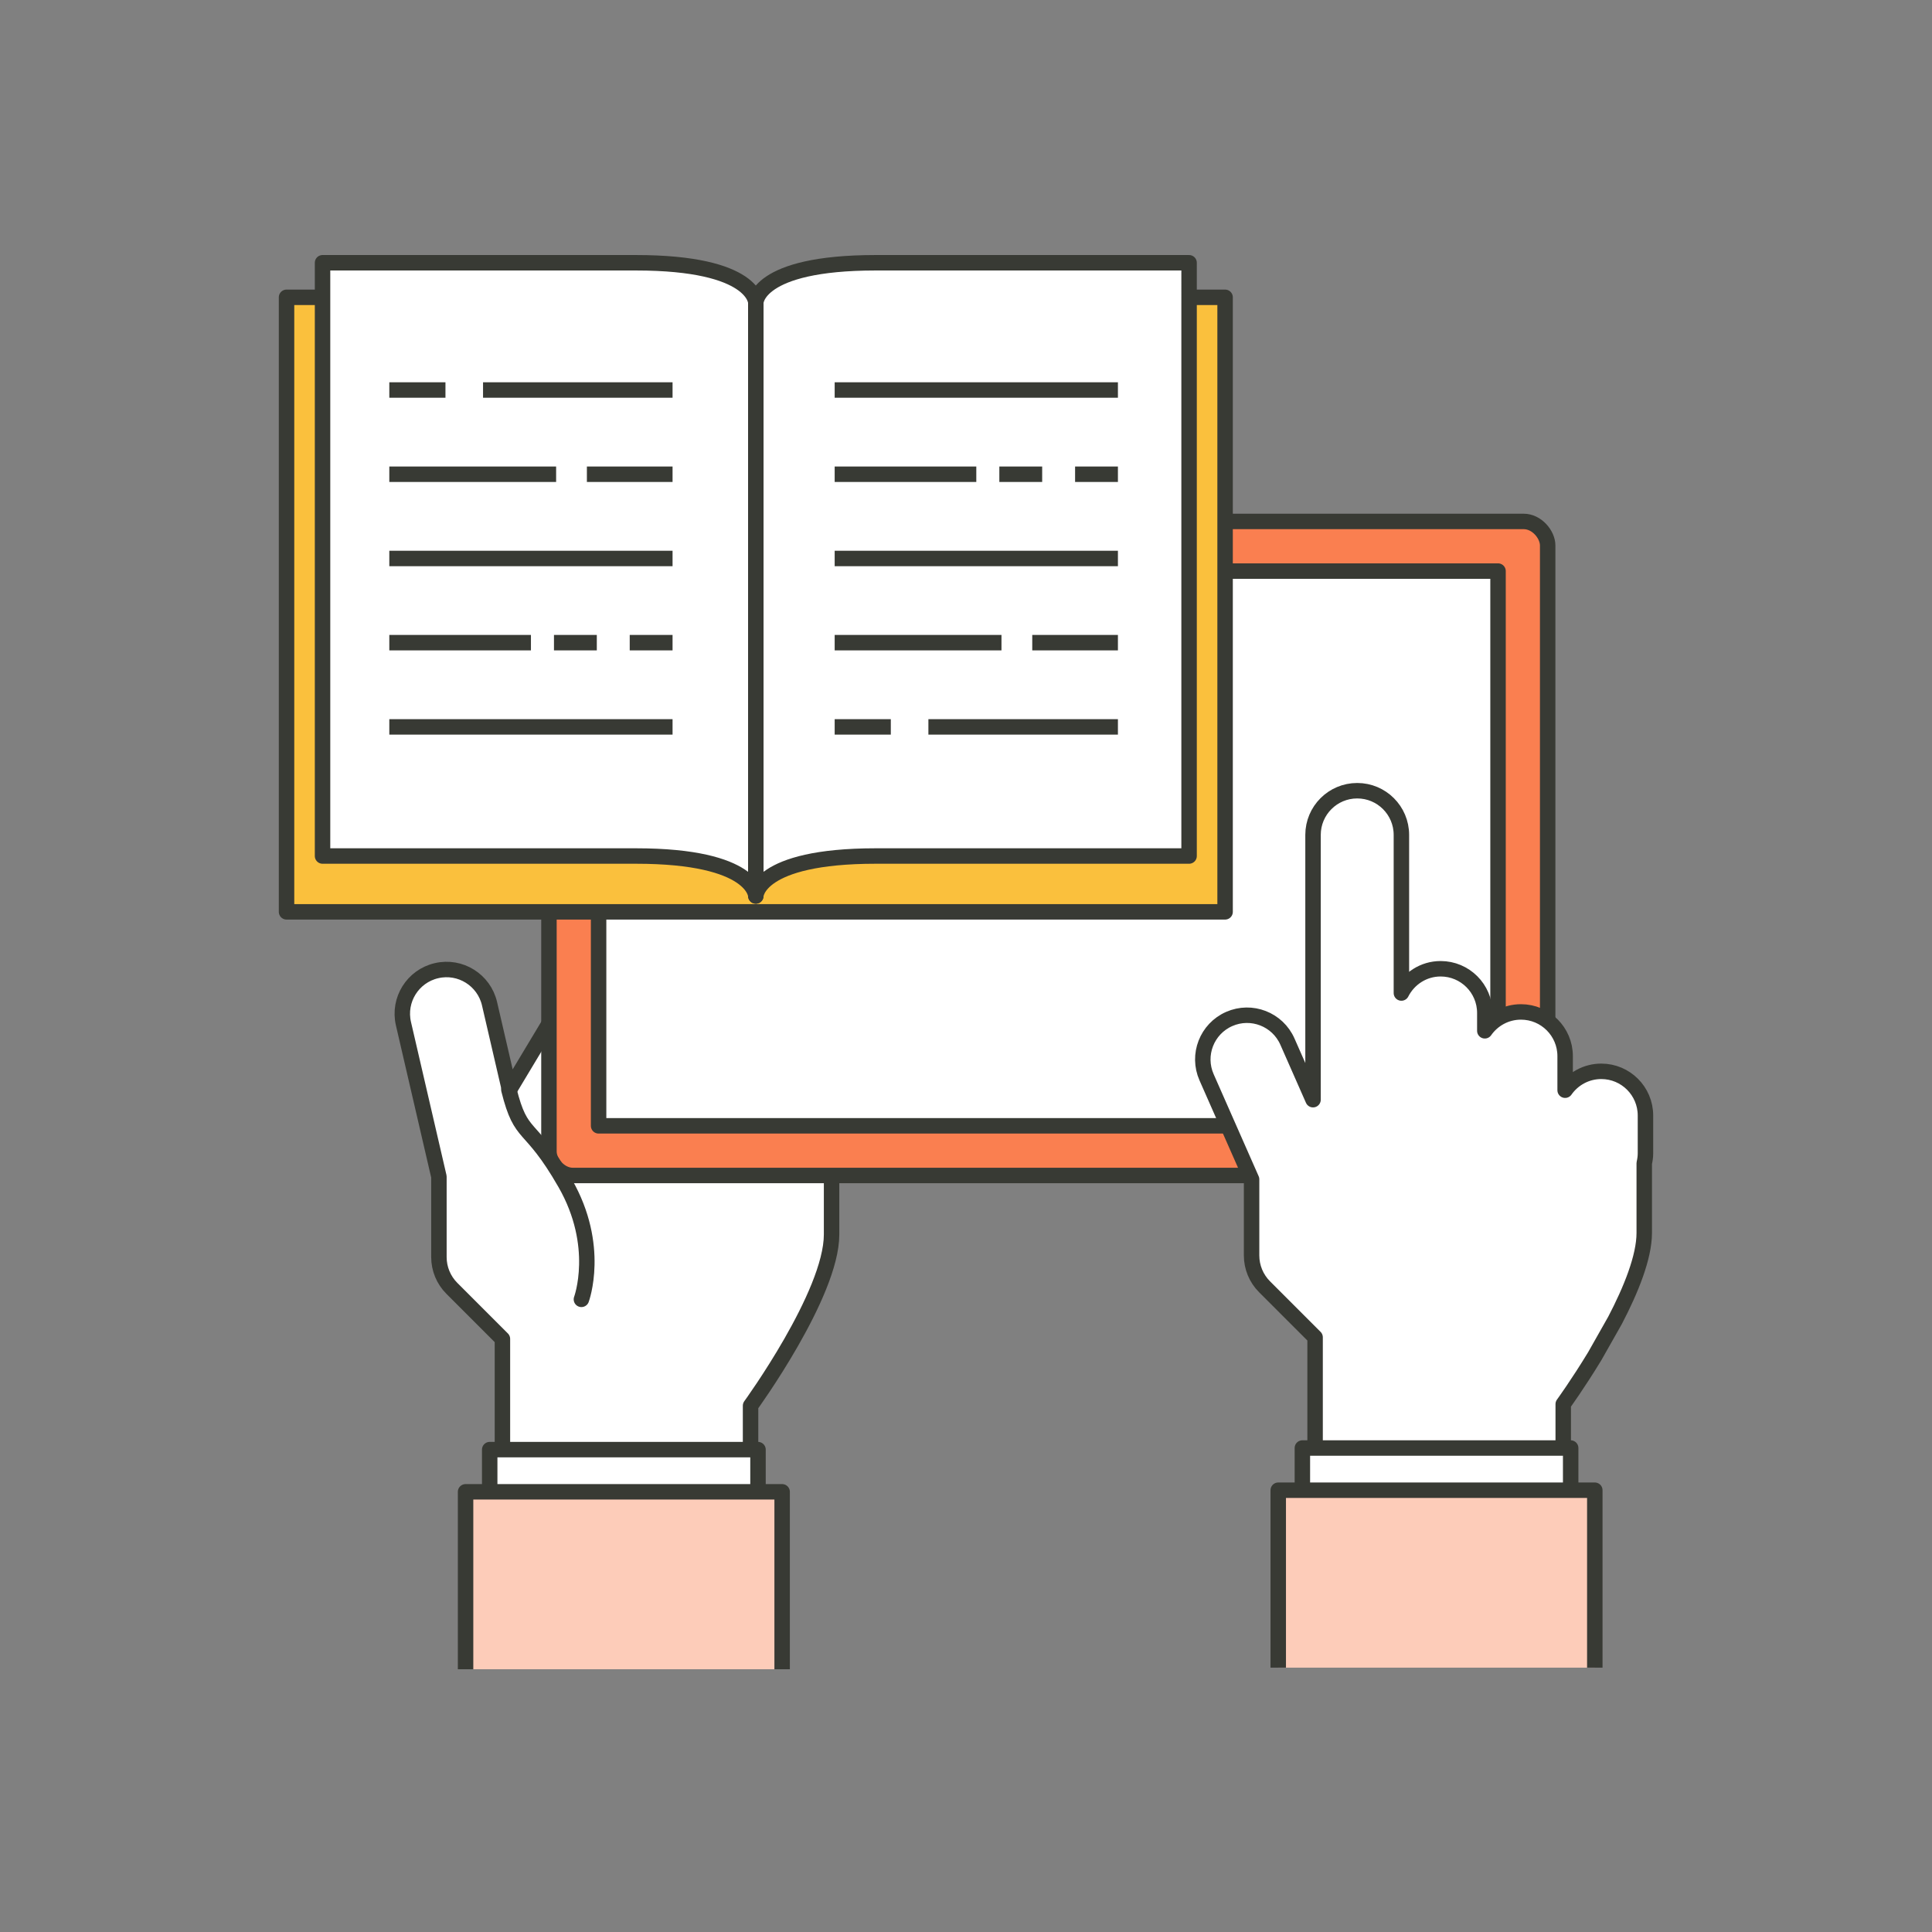 <?xml version="1.0" encoding="UTF-8"?><svg id="_レイヤー_2" xmlns="http://www.w3.org/2000/svg" width="250" height="250" viewBox="0 0 250 250"><rect x="0" y="0" width="250" height="250" fill="#808080" stroke="none"/><defs><style>.cls-1{fill:none;stroke-width:0px;}.cls-2{stroke-linecap:round;}.cls-2,.cls-3{fill:#fff;}.cls-2,.cls-3,.cls-4,.cls-5,.cls-6{stroke:#383a34;stroke-linejoin:round;stroke-width:2px;}.cls-4{fill:#fdccb9;}.cls-5{fill:#fac03d;}.cls-6{fill:#fa7f50;}</style></defs><g id="_レイアウト"><rect class="cls-1" width="250" height="250"/><path class="cls-3" d="m118.033,130.482c-2.219-1.87-5.426-1.741-7.514.159l4.091-4.966c2.007-2.437,1.66-6.04-.778-8.048-2.434-2.006-6.038-1.66-8.048.778l-1.899,2.305,2.091-3.161c1.742-2.633,1.019-6.181-1.614-7.923-2.634-1.741-6.181-1.02-7.923,1.614l-1.522,2.301c.082-2.021-.887-4.024-2.743-5.14-2.709-1.627-6.22-.749-7.846,1.958l-18.404,30.647-2.578-11.124c-.712-3.076-3.786-4.998-6.861-4.278-3.076.712-4.991,3.784-4.278,6.861l4.589,19.8v10.403c0,1.517.602,2.97,1.674,4.043l6.544,6.545v26.775h32.108v-18.129s10.484-14.416,10.484-22.157v-8.022l11.113-13.183c2.035-2.415,1.728-6.021-.686-8.057Z"/><rect class="cls-3" x="63.367" y="187.58" width="34.718" height="20.105"/><polyline class="cls-4" points="60.245 215.999 60.245 193.041 101.208 193.041 101.208 215.999"/><line class="cls-2" x1="94.917" y1="113.541" x2="83.384" y2="131.578"/><line class="cls-2" x1="103.885" y1="120.71" x2="91.781" y2="138.747"/><line class="cls-2" x1="110.519" y1="130.641" x2="99.955" y2="144.734"/><rect class="cls-6" x="71.034" y="67.474" width="129.234" height="84.634" rx="3.103" ry="3.103"/><rect class="cls-3" x="77.459" y="73.897" width="116.386" height="71.786"/><path class="cls-3" d="m208.982,170.86c2.054-3.933,3.783-8.178,3.783-11.322v-9.015c.095-.414.157-.84.157-1.283v-4.894c0-3.157-2.56-5.717-5.717-5.717-1.937,0-3.643.969-4.677,2.443v-4.412c0-3.158-2.56-5.717-5.717-5.717-1.937,0-3.642.969-4.676,2.442v-2.311c0-3.158-2.56-5.717-5.717-5.717-2.225,0-4.132,1.284-5.077,3.14v-20.462c0-3.157-2.56-5.717-5.717-5.717-3.157,0-5.717,2.56-5.717,5.717v34.264l-3.314-7.516c-1.273-2.889-4.648-4.199-7.538-2.925-2.89,1.274-4.199,4.649-2.925,7.538l5.826,13.212v9.853c0,1.517.602,2.97,1.674,4.043l6.544,6.544v26.775h32.108v-18.129s1.902-2.616,4.087-6.218l2.614-4.617Z"/><rect class="cls-3" x="168.526" y="187.374" width="34.718" height="20.105"/><polyline class="cls-4" points="165.404 215.793 165.404 192.834 206.367 192.834 206.367 215.793"/><path class="cls-2" d="m75.235,168.135s2.565-6.89-2.104-15.03c-4.669-8.14-5.645-5.546-7.283-12.099"/><rect class="cls-5" x="37.078" y="38.471" width="121.448" height="79.521"/><path class="cls-3" d="m97.802,115.937s-.086-5.169-15.508-5.169h-40.557V34.001h40.557c15.508,0,15.508,5.169,15.508,5.169v76.766Z"/><path class="cls-3" d="m97.802,115.937s.086-5.169,15.508-5.169h40.557V34.001h-40.557c-15.508,0-15.508,5.169-15.508,5.169v76.766Z"/><line class="cls-3" x1="50.377" y1="50.469" x2="57.642" y2="50.469"/><line class="cls-3" x1="62.505" y1="50.469" x2="87.029" y2="50.469"/><line class="cls-3" x1="50.377" y1="61.367" x2="71.962" y2="61.367"/><line class="cls-3" x1="75.943" y1="61.367" x2="87.029" y2="61.367"/><line class="cls-3" x1="50.377" y1="72.264" x2="87.029" y2="72.264"/><line class="cls-3" x1="81.486" y1="83.161" x2="87.029" y2="83.161"/><line class="cls-3" x1="71.684" y1="83.161" x2="77.227" y2="83.161"/><line class="cls-3" x1="50.377" y1="83.161" x2="68.703" y2="83.161"/><line class="cls-3" x1="50.377" y1="94.058" x2="87.029" y2="94.058"/><line class="cls-3" x1="108.006" y1="94.058" x2="115.271" y2="94.058"/><line class="cls-3" x1="120.134" y1="94.058" x2="144.659" y2="94.058"/><line class="cls-3" x1="108.006" y1="83.161" x2="129.591" y2="83.161"/><line class="cls-3" x1="133.573" y1="83.161" x2="144.659" y2="83.161"/><line class="cls-3" x1="108.006" y1="72.264" x2="144.659" y2="72.264"/><line class="cls-3" x1="139.116" y1="61.367" x2="144.659" y2="61.367"/><line class="cls-3" x1="129.314" y1="61.367" x2="134.857" y2="61.367"/><line class="cls-3" x1="108.006" y1="61.367" x2="126.333" y2="61.367"/><line class="cls-3" x1="108.006" y1="50.469" x2="144.659" y2="50.469"/></g></svg>